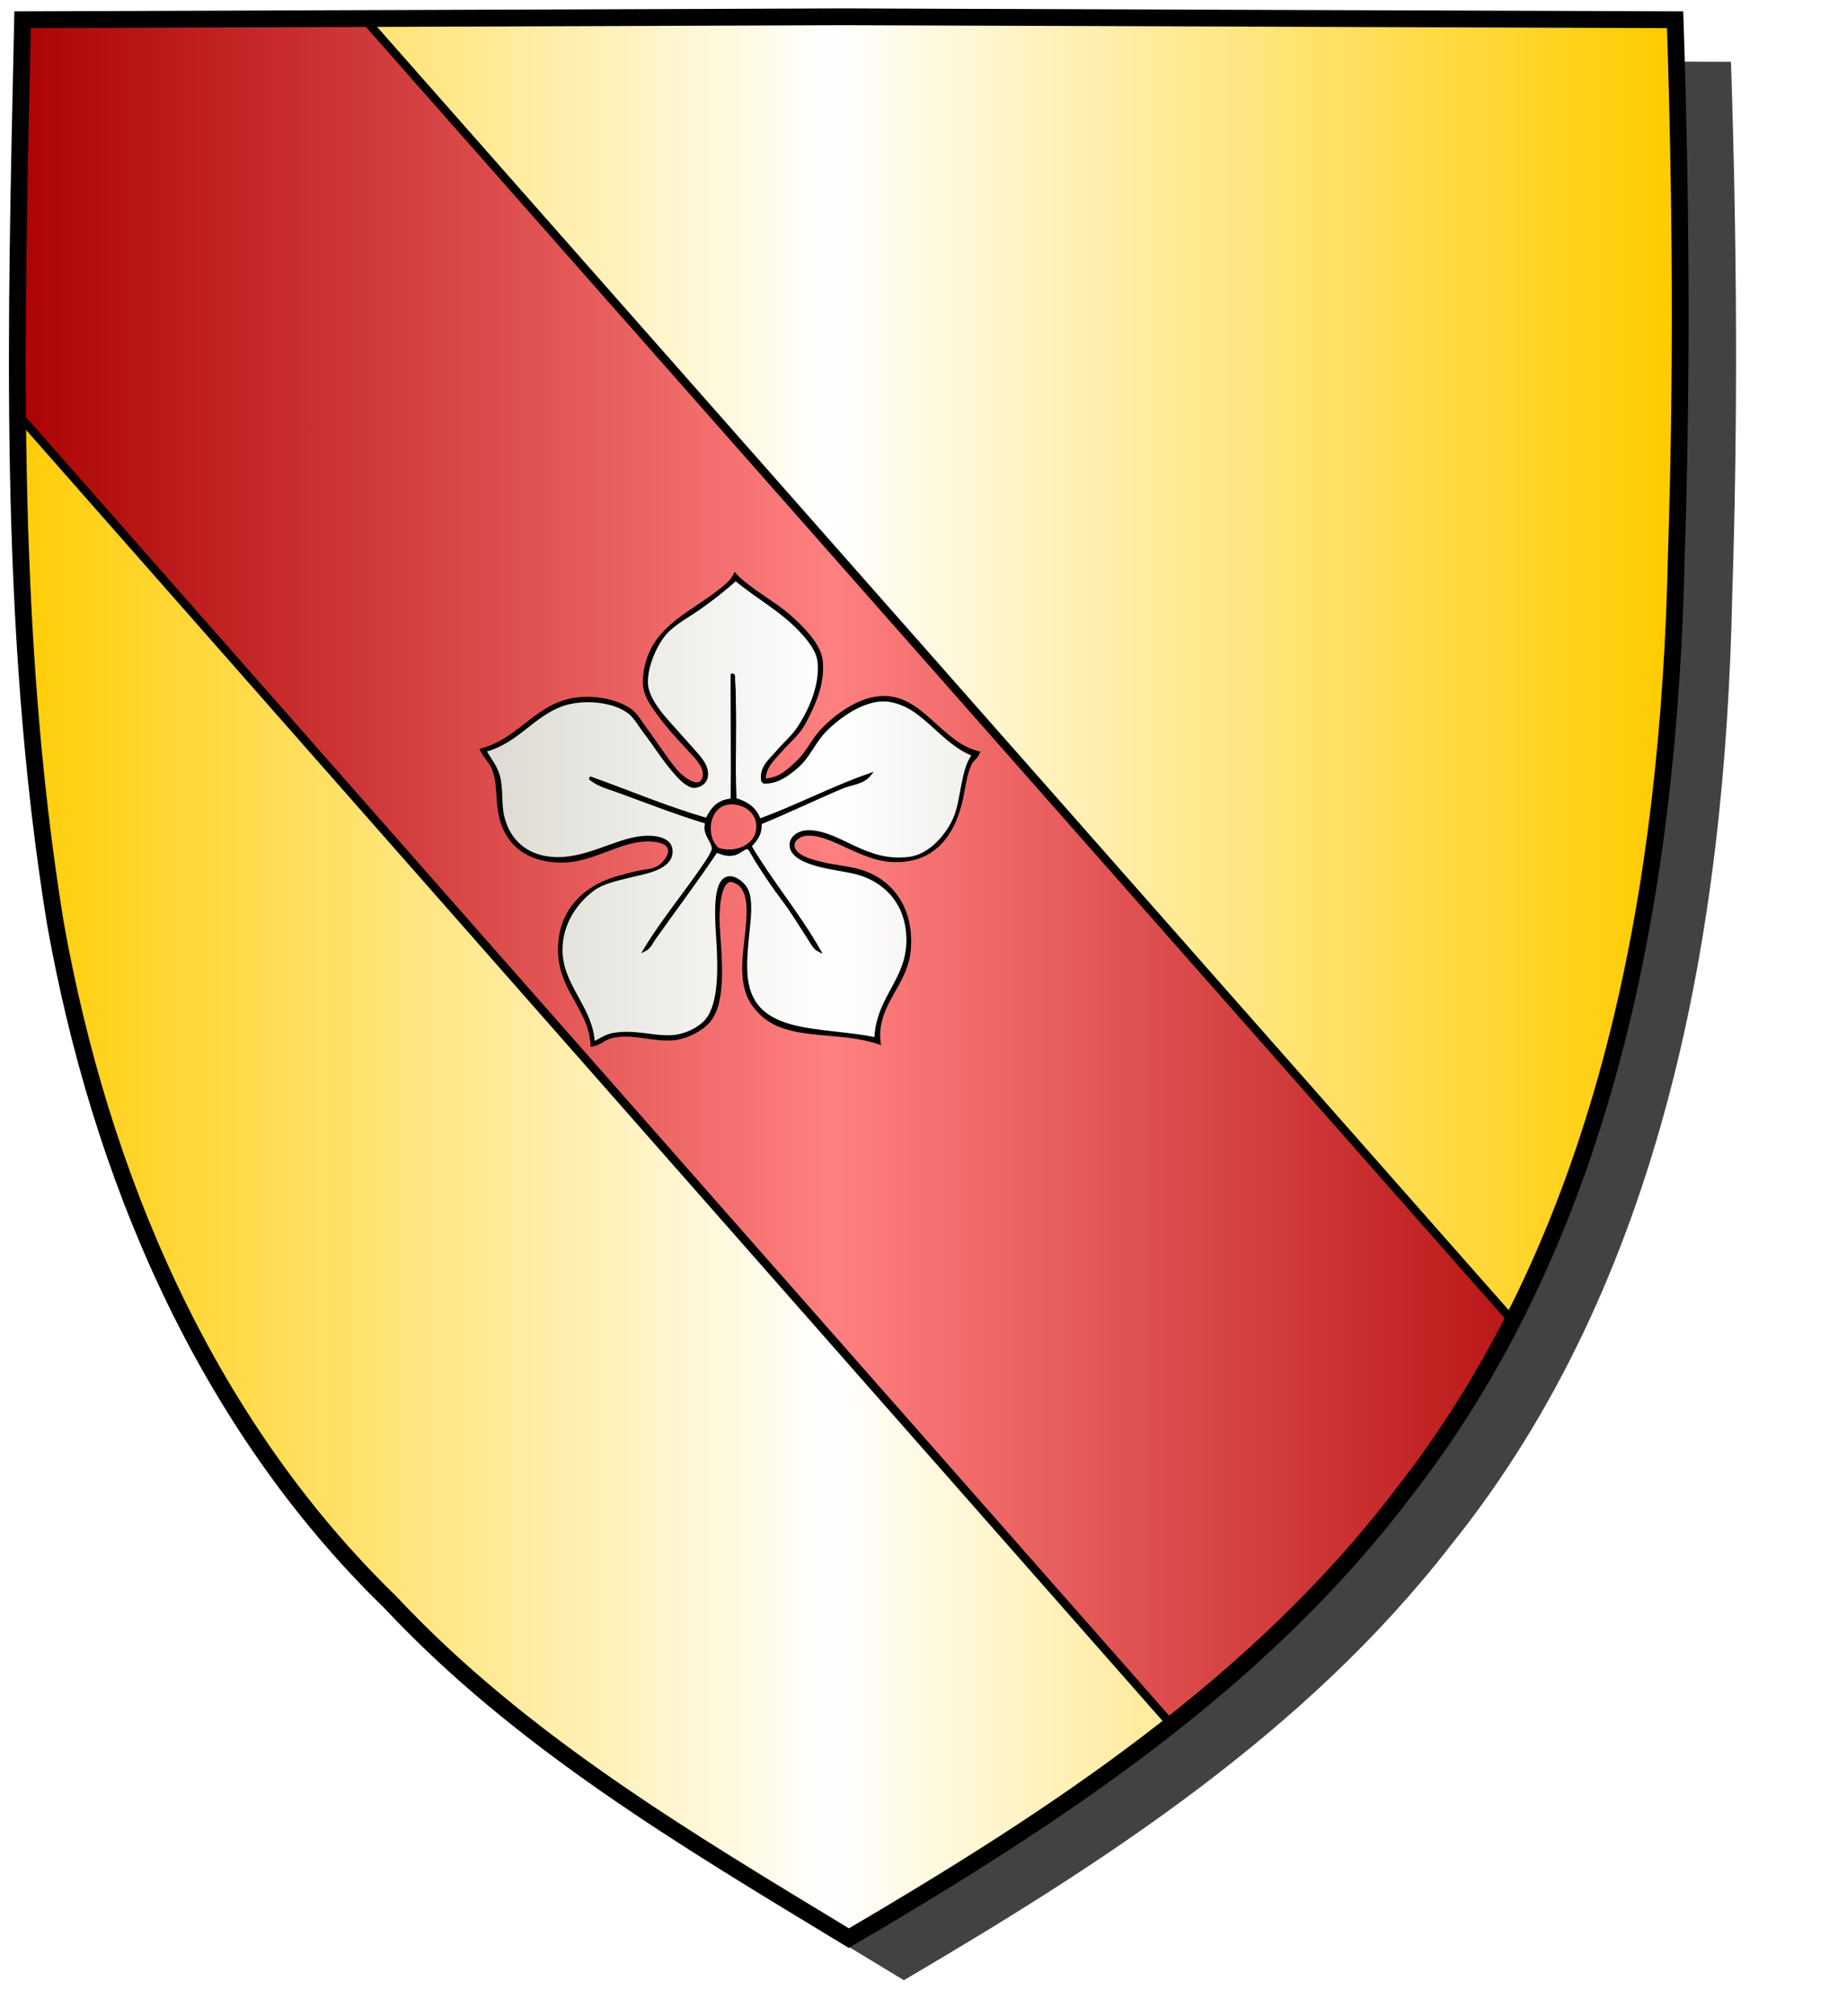 <?xml version="1.0" encoding="UTF-8" standalone="no"?><svg xmlns="http://www.w3.org/2000/svg" xmlns:cc="http://creativecommons.org/ns#" xmlns:dc="http://purl.org/dc/elements/1.1/" xmlns:inkscape="http://www.inkscape.org/namespaces/inkscape" xmlns:rdf="http://www.w3.org/1999/02/22-rdf-syntax-ns#" xmlns:sodipodi="http://sodipodi.sourceforge.net/DTD/sodipodi-0.dtd" xmlns:svg="http://www.w3.org/2000/svg" height="720" id="svg2" inkscape:export-filename="ecu_francais_ancien.svg" inkscape:export-xdpi="144" inkscape:export-ydpi="144" inkscape:output_extension="org.inkscape.output.svg.inkscape" inkscape:version="1.0.2-2 (e86c870879, 2021-01-15)" sodipodi:docname="ecu_francais_ancien.svg" sodipodi:version="0.32" version="1.0" width="660">
  <sodipodi:namedview bordercolor="#666666" borderopacity="1.0" gridtolerance="10.0" guidetolerance="10.0" height="680px" id="base" inkscape:current-layer="layer1" inkscape:cx="396.46229" inkscape:cy="478.04383" inkscape:document-rotation="0" inkscape:pageopacity="0.0" inkscape:pageshadow="2" inkscape:window-height="1009" inkscape:window-maximized="1" inkscape:window-width="1920" inkscape:window-x="-8" inkscape:window-y="-8" inkscape:zoom="0.44547727" objecttolerance="10.0" pagecolor="#ffffff" showgrid="false"/>
  
  <g id="layer5" style="display:inline"><path d="M 301.239,6.004 C 203.544,6.380 105.788,6.695 8.069,7.048 C 5.761,114.502 2.462,222.997 19.746,329.451 C 35.733,419.429 73.064,507.742 139.474,572.164 C 186.117,622.007 245.447,657.038 303.324,692.122 C 375.128,649.934 446.745,603.655 498.391,537.006 C 574.740,442.231 596.523,316.491 599.027,197.913 C 601.125,134.313 600.692,70.642 598.580,7.048 C 499.470,6.700 400.325,6.351 301.239,6.004 z" id="path856" style="display:inline;overflow:visible;visibility:visible;opacity:1;fill:#424242;fill-opacity:1;fill-rule:evenodd;stroke:none;stroke-width:1.5;stroke-linecap:round;stroke-linejoin:round;stroke-miterlimit:4;stroke-dasharray:none;stroke-dashoffset:0;stroke-opacity:1;marker:none;marker-start:none;marker-mid:none;marker-end:none;filter:url(#filter3467)" transform="matrix(1.001,0,0,1,19.356,15.028)"/></g><g id="layer3" inkscape:groupmode="layer" inkscape:label="Fond écu" style="display:inline"><path d="M 301.239,6.004 C 203.544,6.380 105.788,6.695 8.069,7.048 C 5.761,114.502 2.462,222.997 19.746,329.451 C 35.733,419.429 73.064,507.742 139.474,572.164 C 186.117,622.007 245.447,657.038 303.324,692.122 C 375.128,649.934 446.745,603.655 498.391,537.006 C 574.740,442.231 596.523,316.491 599.027,197.913 C 601.125,134.313 600.692,70.642 598.580,7.048 C 499.470,6.700 400.325,6.351 301.239,6.004 z" id="path856" style="fill:url(#linearGradientor);stroke:black;stroke-width:3.000"/></g>
  <g clip-path="url(#clip1)" id="layer4" inkscape:groupmode="layer" inkscape:label="Meubles" sodipodi:insensitive="true" style="fill:#ffffff"><g desc="partition" id="bande" label="partition"><path d="M 1.000,141.830 L 520.000,731.000 L 599.000,731.000 L 599.000,538.000 L 125.158,1.000 L 1.000,1.000 L 1.000,141.830 z" id="" style="fill:url(#linearGradientgueules);stroke:black;stroke-width:3.000"/></g><g desc="quintefeuille" id="quintefeuille 3" label="végétaux"><g id=""><path d="M 273.139,278.536 C 278.740,278.367 282.129,274.781 285.204,271.862 C 288.625,268.614 290.385,264.350 293.419,261.080 C 297.889,256.262 305.315,250.500 312.928,249.272 C 328.799,246.713 335.388,265.320 349.636,268.781 C 348.693,271.017 347.418,271.155 346.555,273.145 C 344.952,276.842 344.469,281.160 343.732,284.697 C 341.203,296.829 334.447,308.460 318.062,307.286 C 312.681,306.900 307.587,304.496 302.916,302.409 C 298.758,300.551 292.463,297.226 287.514,298.045 C 285.445,298.387 283.464,299.979 283.407,301.639 C 283.267,305.761 289.878,307.419 293.675,308.313 C 298.461,309.439 303.859,309.883 307.794,311.137 C 318.601,314.580 326.038,324.269 324.992,338.860 C 324.572,344.729 321.983,349.402 319.345,354.005 C 316.285,359.345 313.160,365.420 314.211,372.488 C 300.842,367.820 284.612,371.012 274.423,364.016 C 271.837,362.241 268.866,359.043 267.492,355.802 C 263.419,346.199 267.752,334.009 267.235,323.715 C 267.072,320.468 266.213,317.315 264.155,315.757 C 263.383,315.173 261.960,314.313 260.818,314.474 C 256.843,315.032 256.380,325.700 256.711,331.159 C 257.355,341.783 259.156,357.197 253.630,364.273 C 250.968,367.681 245.474,370.440 241.052,370.947 C 233.637,371.798 226.457,368.488 218.719,370.177 C 216.068,370.756 214.319,372.816 211.532,373.258 C 210.889,359.460 198.745,353.085 199.980,336.806 C 200.966,323.806 210.167,316.162 221.286,313.190 C 223.331,312.644 225.888,311.876 228.474,311.393 C 230.780,310.962 233.364,310.842 235.405,309.596 C 236.487,308.936 239.442,306.162 239.255,303.692 C 238.967,299.892 232.481,299.789 229.244,300.098 C 220.212,300.962 211.139,307.443 201.007,307.543 C 189.043,307.661 180.754,301.638 178.674,290.857 C 177.309,283.781 178.430,279.027 175.851,273.658 C 174.778,271.427 173.353,270.425 172.000,267.754 C 185.685,264.311 191.826,251.159 206.398,249.529 C 213.527,248.732 221.240,250.512 225.650,253.893 C 227.502,255.312 229.333,258.559 231.041,260.824 C 234.688,265.661 237.211,269.862 241.309,274.942 C 243.323,277.439 250.393,283.294 251.577,277.252 C 252.229,273.920 248.836,270.575 246.956,268.525 C 242.296,263.442 238.926,260.060 234.891,254.406 C 232.320,250.803 229.764,247.484 230.271,241.828 C 231.804,224.715 245.874,219.767 256.711,211.281 C 259.085,209.421 261.379,207.775 262.615,205.120 C 267.769,210.671 276.288,214.863 282.381,220.265 C 286.396,223.825 292.581,229.924 293.419,235.410 C 294.116,239.979 292.998,245.346 291.622,249.015 C 290.289,252.568 288.475,256.452 286.744,259.283 C 284.743,262.557 281.499,265.147 279.043,268.011 C 276.551,270.919 273.005,273.824 273.139,278.536 M 277.760,268.525 C 280.246,265.606 283.478,262.833 285.461,259.797 C 288.988,254.395 293.544,245.189 292.648,236.437 C 292.215,232.206 289.071,228.493 286.488,225.656 C 279.547,218.033 270.369,213.251 262.871,206.917 C 259.719,209.851 255.059,213.532 250.293,216.928 C 246.023,219.971 241.134,222.449 237.972,225.912 C 234.600,229.606 230.750,237.681 231.041,244.138 C 231.319,250.326 238.115,257.153 242.079,261.594 C 243.756,263.473 245.741,265.748 248.240,268.525 C 250.376,270.899 253.240,274.038 252.347,277.766 C 251.989,279.257 250.277,280.866 247.983,280.846 C 245.613,280.825 242.702,277.619 241.052,275.712 C 236.736,270.725 234.222,266.396 230.527,261.594 C 228.660,259.167 227.090,256.298 225.137,254.663 C 219.616,250.041 208.088,249.001 200.494,251.839 C 190.288,255.653 184.608,265.097 173.284,268.011 C 174.933,271.267 177.096,273.315 178.161,277.252 C 179.380,281.758 178.610,287.053 179.701,291.627 C 181.781,300.353 188.169,305.854 197.413,306.516 C 209.217,307.362 219.674,300.052 229.244,299.072 C 234.203,298.564 239.225,299.545 239.768,303.179 C 240.819,310.203 230.224,311.602 224.880,312.933 C 220.095,314.126 215.225,315.209 212.045,317.554 C 205.808,322.154 200.621,329.684 200.494,338.860 C 200.312,351.939 211.433,359.629 212.045,372.488 C 214.644,371.294 216.380,369.893 218.976,369.407 C 227.434,367.823 235.289,371.173 242.079,369.921 C 245.132,369.357 248.757,367.915 251.577,365.300 C 257.298,359.993 257.155,346.812 256.454,335.523 C 255.985,327.984 254.883,314.292 260.304,313.447 C 262.850,313.050 265.823,315.739 266.722,317.554 C 268.755,321.658 267.745,328.367 267.235,333.469 C 266.684,338.981 266.178,344.824 266.722,349.385 C 269.233,370.430 293.343,366.837 312.928,370.947 C 313.574,355.055 326.018,349.296 324.222,332.443 C 323.102,321.925 316.261,314.963 307.537,312.163 C 303.484,310.863 297.819,310.362 292.905,309.083 C 288.651,307.976 282.560,305.912 282.637,301.639 C 282.685,298.993 285.429,297.230 288.028,297.018 C 293.988,296.531 300.720,300.500 305.483,302.665 C 311.428,305.368 316.977,307.409 324.736,306.516 C 332.553,305.616 338.705,297.941 341.165,292.141 C 344.019,285.410 343.671,275.007 347.839,269.551 C 339.001,266.132 333.368,257.837 325.763,253.123 C 323.349,251.626 319.939,250.311 317.035,250.042 C 307.997,249.206 298.136,257.271 294.189,261.594 C 290.744,265.366 288.668,270.601 284.691,273.915 C 281.480,276.591 277.784,279.632 272.626,279.306 C 271.357,274.310 275.348,271.357 277.760,268.525 z" id="" style="fill:#000000;stroke:black;stroke-width:1.000"/><path d="M 272.626,279.306 C 277.784,279.632 281.480,276.591 284.691,273.915 C 288.668,270.601 290.744,265.366 294.189,261.594 C 298.136,257.271 307.997,249.206 317.035,250.042 C 319.939,250.311 323.349,251.626 325.763,253.123 C 333.368,257.837 339.001,266.132 347.839,269.551 C 343.671,275.007 344.019,285.410 341.165,292.141 C 338.705,297.941 332.553,305.616 324.736,306.516 C 316.977,307.409 311.428,305.368 305.483,302.665 C 300.720,300.500 293.988,296.531 288.028,297.018 C 285.429,297.230 282.685,298.993 282.637,301.639 C 282.560,305.912 288.651,307.976 292.905,309.083 C 297.819,310.362 303.484,310.863 307.537,312.163 C 316.261,314.963 323.102,321.925 324.222,332.443 C 326.018,349.296 313.574,355.055 312.928,370.947 C 293.343,366.837 269.233,370.430 266.722,349.385 C 266.178,344.824 266.684,338.981 267.235,333.469 C 267.745,328.367 268.755,321.658 266.722,317.554 C 265.823,315.739 262.850,313.050 260.304,313.447 C 254.883,314.292 255.985,327.984 256.454,335.523 C 257.155,346.812 257.298,359.993 251.577,365.300 C 248.757,367.915 245.132,369.357 242.079,369.921 C 235.289,371.173 227.434,367.823 218.976,369.407 C 216.380,369.893 214.644,371.294 212.045,372.488 C 211.433,359.629 200.312,351.939 200.494,338.860 C 200.621,329.684 205.808,322.154 212.045,317.554 C 215.225,315.209 220.095,314.126 224.880,312.933 C 230.224,311.602 240.819,310.203 239.768,303.179 C 239.225,299.545 234.203,298.564 229.244,299.072 C 219.674,300.052 209.217,307.362 197.413,306.516 C 188.169,305.854 181.781,300.353 179.701,291.627 C 178.610,287.053 179.380,281.758 178.161,277.252 C 177.096,273.315 174.933,271.267 173.284,268.011 C 184.608,265.097 190.288,255.653 200.494,251.839 C 208.088,249.001 219.616,250.041 225.137,254.663 C 227.090,256.298 228.660,259.167 230.527,261.594 C 234.222,266.396 236.736,270.725 241.052,275.712 C 242.702,277.619 245.613,280.825 247.983,280.846 C 250.277,280.866 251.989,279.257 252.347,277.766 C 253.240,274.038 250.376,270.899 248.240,268.525 C 245.741,265.748 243.756,263.473 242.079,261.594 C 238.115,257.153 231.319,250.326 231.041,244.138 C 230.750,237.681 234.600,229.606 237.972,225.912 C 241.134,222.449 246.023,219.971 250.293,216.928 C 255.059,213.532 259.719,209.851 262.871,206.917 C 270.369,213.251 279.547,218.033 286.488,225.656 C 289.071,228.493 292.215,232.206 292.648,236.437 C 293.544,245.189 288.988,254.395 285.461,259.797 C 283.478,262.833 280.246,265.606 277.760,268.525 C 275.348,271.357 271.357,274.310 272.626,279.306 M 261.588,285.723 C 256.531,285.971 254.309,289.055 252.603,292.654 C 237.931,288.416 224.702,282.735 210.762,277.766 C 213.346,280.261 217.163,281.181 220.516,282.386 C 231.136,286.203 241.717,290.445 252.603,293.681 C 251.097,297.669 254.969,300.275 254.914,303.179 C 254.898,304.022 253.256,306.696 252.347,308.056 C 245.269,318.641 236.488,329.097 230.527,339.117 C 232.143,338.292 232.869,336.414 233.864,335.010 C 241.235,324.610 248.933,314.404 255.941,303.949 C 258.355,304.691 259.288,305.345 262.101,304.976 C 263.721,304.763 266.139,302.455 267.235,302.665 C 267.928,302.799 269.568,306.118 270.316,307.286 C 273.592,312.402 276.635,316.988 279.814,321.148 C 283.417,325.864 286.048,330.501 289.055,335.010 C 290.090,336.563 290.979,338.545 292.648,339.373 C 285.150,326.250 275.665,315.114 268.005,302.152 C 269.846,300.057 271.896,298.171 271.599,293.938 C 281.379,289.917 291.316,285.132 300.863,281.103 C 304.119,279.728 308.210,279.649 310.617,276.739 C 297.650,281.229 284.790,288.046 271.342,292.911 C 270.023,288.840 266.806,286.666 262.615,285.467 C 262.096,270.551 262.957,255.922 262.101,241.314 C 262.045,241.114 261.886,241.016 261.588,241.058 C 261.484,254.706 261.965,270.730 261.588,285.723 z" id="" style="fill:url(#linearGradientargent);stroke:black;stroke-width:1.000"/><path d="M 261.588,241.058 C 261.886,241.016 262.045,241.114 262.101,241.314 C 262.957,255.922 262.096,270.551 262.615,285.467 C 266.806,286.666 270.023,288.840 271.342,292.911 C 284.790,288.046 297.650,281.229 310.617,276.739 C 308.210,279.649 304.119,279.728 300.863,281.103 C 291.316,285.132 281.379,289.917 271.599,293.938 C 271.896,298.171 269.846,300.057 268.005,302.152 C 275.665,315.114 285.150,326.250 292.648,339.373 C 290.979,338.545 290.090,336.563 289.055,335.010 C 286.048,330.501 283.417,325.864 279.814,321.148 C 276.635,316.988 273.592,312.402 270.316,307.286 C 269.568,306.118 267.928,302.799 267.235,302.665 C 266.139,302.455 263.721,304.763 262.101,304.976 C 259.288,305.345 258.355,304.691 255.941,303.949 C 248.933,314.404 241.235,324.610 233.864,335.010 C 232.869,336.414 232.143,338.292 230.527,339.117 C 236.488,329.097 245.269,318.641 252.347,308.056 C 253.256,306.696 254.898,304.022 254.914,303.179 C 254.969,300.275 251.097,297.669 252.603,293.681 C 241.717,290.445 231.136,286.203 220.516,282.386 C 217.163,281.181 213.346,280.261 210.762,277.766 C 224.702,282.735 237.931,288.416 252.603,292.654 C 254.309,289.055 256.531,285.971 261.588,285.723 C 261.965,270.730 261.484,254.706 261.588,241.058 M 270.572,297.018 C 271.878,290.371 266.249,286.555 261.075,286.750 C 252.794,287.062 251.330,298.664 256.454,303.179 C 262.806,305.400 269.589,302.024 270.572,297.018 z" id="" style="fill:#000000;stroke:black;stroke-width:1.000"/><path d="M 256.454,303.179 C 251.330,298.664 252.794,287.062 261.075,286.750 C 266.249,286.555 271.878,290.371 270.572,297.018 C 269.589,302.024 262.806,305.400 256.454,303.179 z" id="" style="fill:url(#linearGradientgueules);stroke:black;stroke-width:1.000"/></g></g></g>
  <g id="layer1" inkscape:groupmode="layer" inkscape:label="Contour final" sodipodi:insensitive="true">
    <path d="M 301.239,6.004 C 203.544,6.38 105.788,6.695 8.069,7.048 5.761,114.502 2.462,222.997 19.746,329.451 35.733,419.429 73.064,507.742 139.474,572.164 186.117,622.007 245.447,657.038 303.324,692.122 376.519,649.239 449.347,601.756 501.311,533.329 575.362,438.858 596.525,315.004 599.027,197.913 601.125,134.313 600.692,70.642 598.58,7.048 499.471,6.7 400.324,6.351 301.239,6.004 Z" id="path857" style="fill:none;stroke:#000000;stroke-width:6;stroke-linecap:butt;stroke-linejoin:miter;stroke-miterlimit:4;stroke-dasharray:none;stroke-opacity:1"/>
  </g>
<defs><linearGradient gradientUnits="userSpaceOnUse" id="linearGradientgueules" spreadMethod="reflect" x1="297" x2="0" y1="100" y2="100"><stop id="stop310" offset="0.000" style="stop-color:#ff8080;stop-opacity:1.000;"/><stop id="stop311" offset="1.000" style="stop-color:#aa0000;stop-opacity:1.000;"/></linearGradient><linearGradient gradientUnits="userSpaceOnUse" id="linearGradientor" spreadMethod="reflect" x1="297" x2="0" y1="100" y2="100"><stop id="stop312" offset="0.000" style="stop-color:#ffffff;stop-opacity:1.000;"/><stop id="stop313" offset="1.000" style="stop-color:#ffcc00;stop-opacity:1.000;"/></linearGradient><linearGradient gradientUnits="userSpaceOnUse" id="linearGradientargent" spreadMethod="reflect" x1="297" x2="0" y1="100" y2="100"><stop id="stop314" offset="0.000" style="stop-color:#ffffff;stop-opacity:1.000;"/><stop id="stop315" offset="1.000" style="stop-color:#aca793;stop-opacity:1.000;"/></linearGradient><clipPath id="clip1"><path d="M 301.239,6.004 C 203.544,6.380 105.788,6.695 8.069,7.048 C 5.761,114.502 2.462,222.997 19.746,329.451 C 35.733,419.429 73.064,507.742 139.474,572.164 C 186.117,622.007 245.447,657.038 303.324,692.122 C 375.128,649.934 446.745,603.655 498.391,537.006 C 574.740,442.231 596.523,316.491 599.027,197.913 C 601.125,134.313 600.692,70.642 598.580,7.048 C 499.470,6.700 400.325,6.351 301.239,6.004 z"/></clipPath><filter id="filter3467"><feGaussianBlur id="feGaussianBlur3469" stdDeviation="4.571"/></filter></defs></svg>